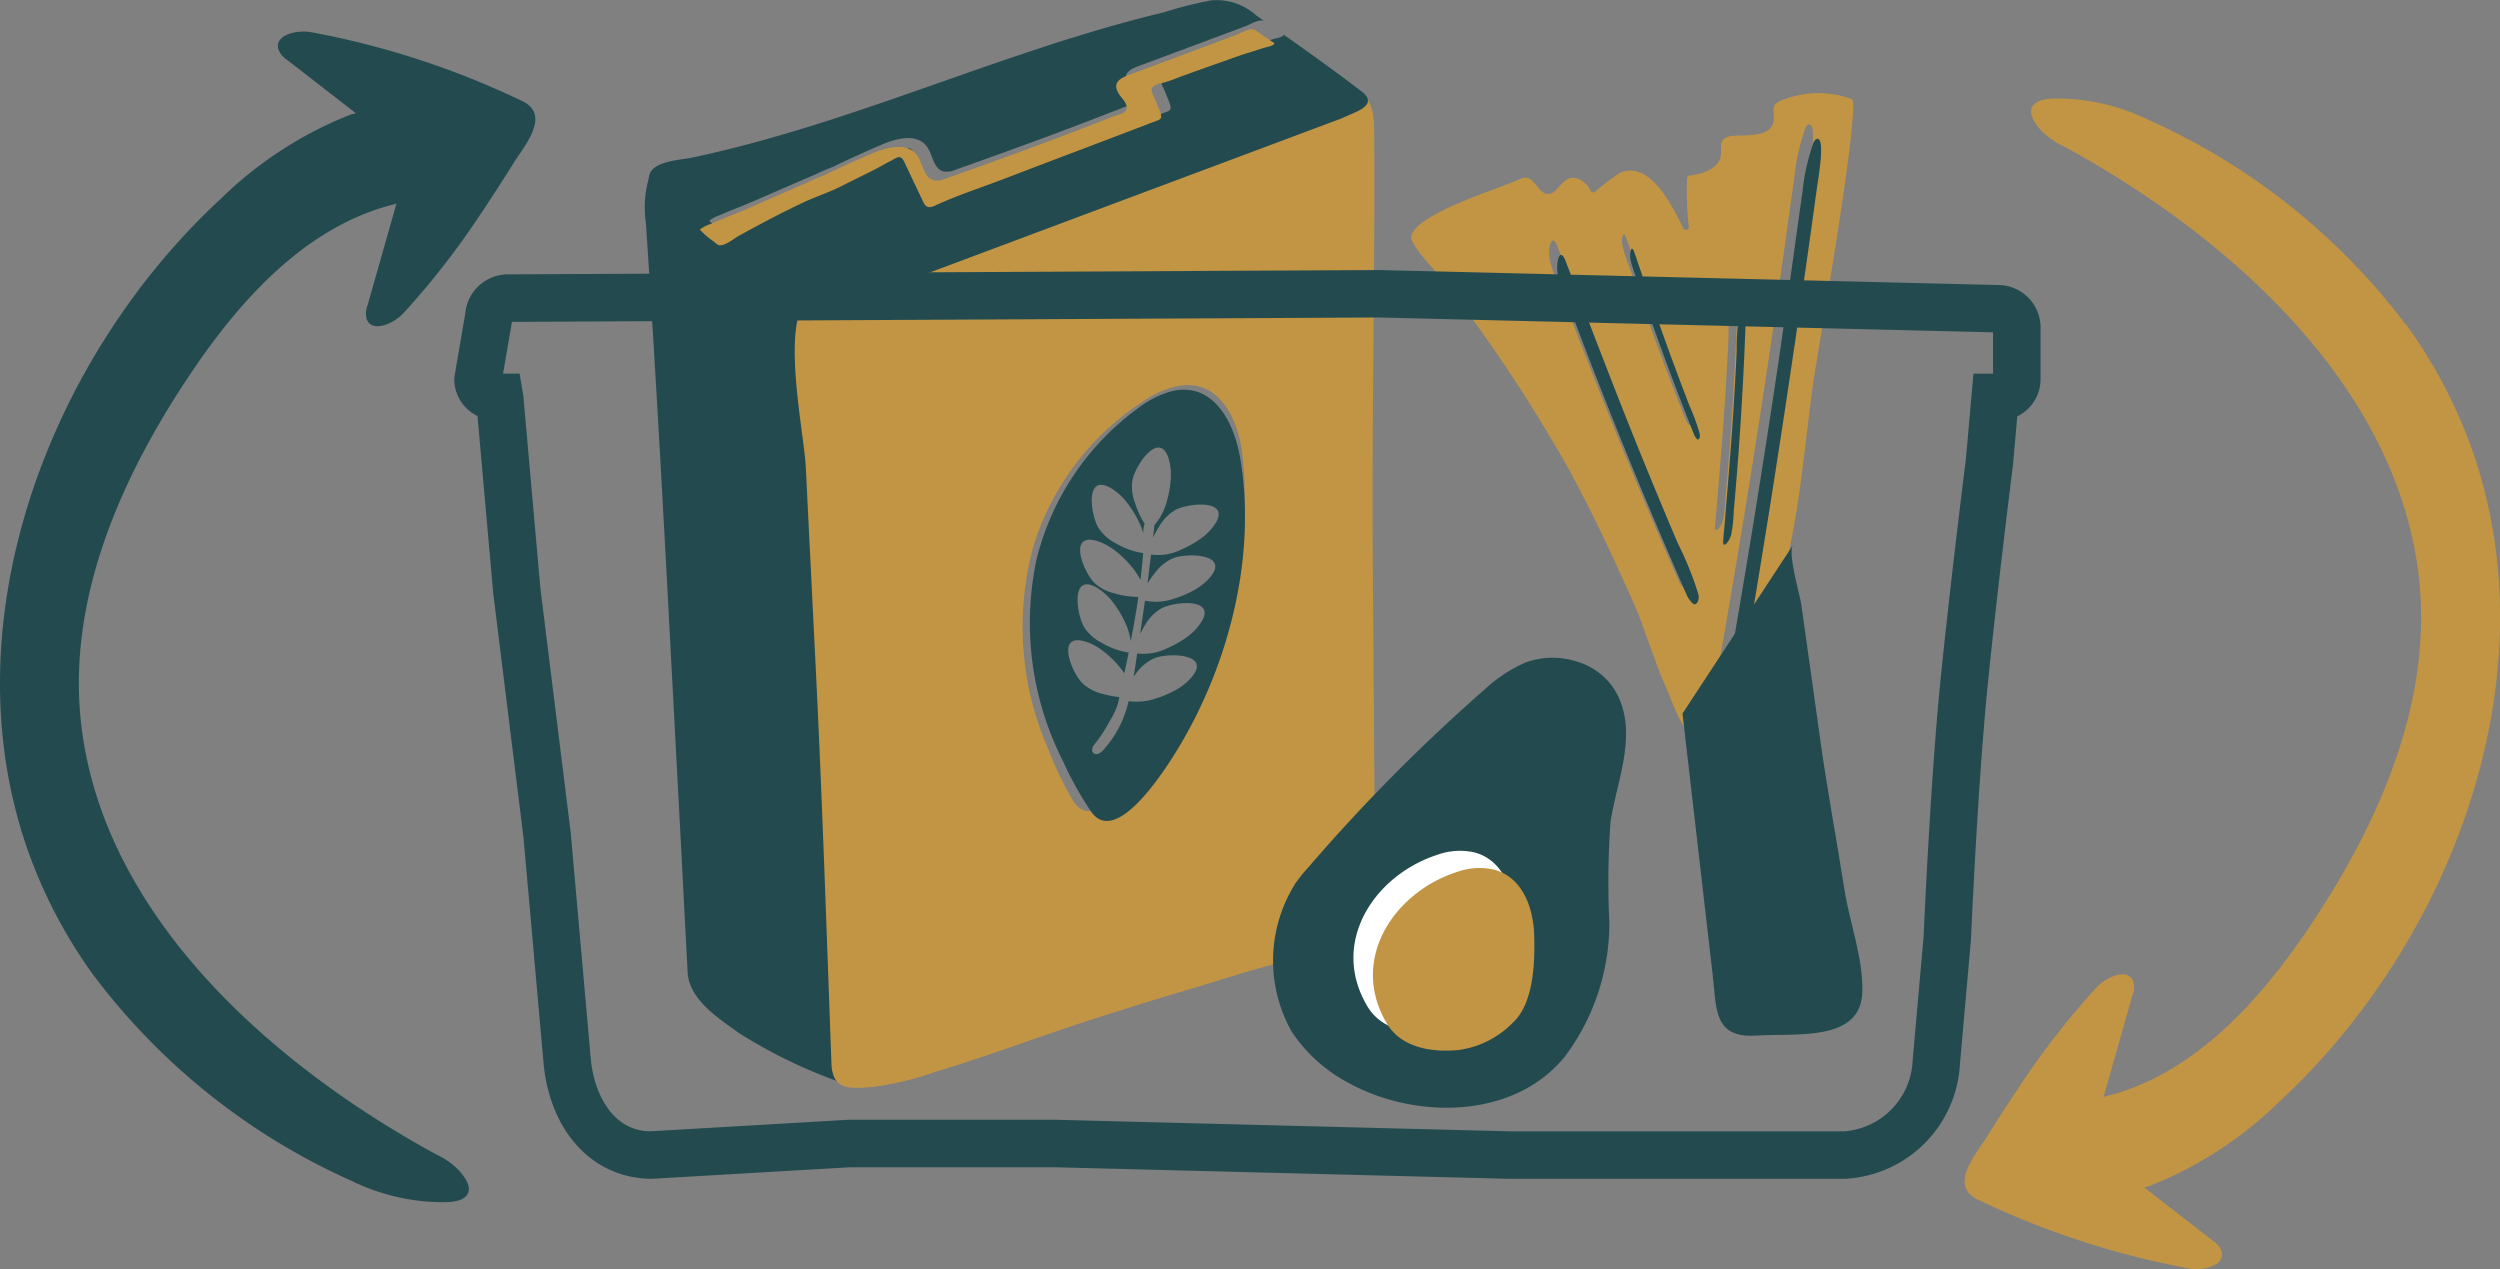 <svg xmlns="http://www.w3.org/2000/svg" xmlns:xlink="http://www.w3.org/1999/xlink" width="141.015" height="71.589" viewBox="0 0 141.015 71.589">
  <rect x="0" y="0" width="141.015" height="71.589" fill="#808080" stroke="none"/>
  <defs>
    <clipPath id="clip-path">
      <rect id="Rectangle_3964" data-name="Rectangle 3964" width="141.015" height="71.589" fill="none"/>
    </clipPath>
    <clipPath id="clip-path-3">
      <rect id="Rectangle_3954" data-name="Rectangle 3954" width="24.925" height="36.141" fill="none"/>
    </clipPath>
    <clipPath id="clip-path-4">
      <rect id="Rectangle_3955" data-name="Rectangle 3955" width="7.987" height="19.704" fill="none"/>
    </clipPath>
    <clipPath id="clip-path-5">
      <rect id="Rectangle_3956" data-name="Rectangle 3956" width="5.324" height="31.001" fill="none"/>
    </clipPath>
    <clipPath id="clip-path-6">
      <rect id="Rectangle_3957" data-name="Rectangle 3957" width="3.943" height="10.759" fill="none"/>
    </clipPath>
    <clipPath id="clip-path-7">
      <rect id="Rectangle_3958" data-name="Rectangle 3958" width="1.272" height="13.089" fill="none"/>
    </clipPath>
    <clipPath id="clip-path-8">
      <rect id="Rectangle_3959" data-name="Rectangle 3959" width="32.834" height="56.053" fill="none"/>
    </clipPath>
    <clipPath id="clip-path-9">
      <rect id="Rectangle_3960" data-name="Rectangle 3960" width="9.107" height="10.305" fill="none"/>
    </clipPath>
    <clipPath id="clip-path-10">
      <rect id="Rectangle_3961" data-name="Rectangle 3961" width="32.393" height="12.183" fill="none"/>
    </clipPath>
    <clipPath id="clip-path-11">
      <rect id="Rectangle_3962" data-name="Rectangle 3962" width="12.17" height="24.326" fill="none"/>
    </clipPath>
  </defs>
  <g id="Group_8818" data-name="Group 8818" style="isolation: isolate">
    <g id="Group_8817" data-name="Group 8817" clip-path="url(#clip-path)">
      <g id="Group_8816" data-name="Group 8816" transform="translate(0 0)">
        <g id="Group_8815" data-name="Group 8815" clip-path="url(#clip-path)">
          <g id="Group_8790" data-name="Group 8790" transform="translate(79.604 5.251)" style="mix-blend-mode: multiply;isolation: isolate">
            <g id="Group_8789" data-name="Group 8789">
              <g id="Group_8788" data-name="Group 8788" clip-path="url(#clip-path-3)">
                <path id="Path_27922" data-name="Path 27922" d="M93.827,4.886a5.484,5.484,0,0,0-3.957.077.766.766,0,0,0-.363.233c-.182.254-.032.608-.081.916-.151.969-1.567.782-2.268.852a.856.856,0,0,0-.57.2c-.207.232-.1.592-.144.9-.1.751-.994,1.037-1.764,1.142a.164.164,0,0,0-.144.157,19.2,19.2,0,0,0,.1,2.726.162.162,0,0,1-.307.089c-.752-1.538-1.959-3.83-3.595-3.118a14.352,14.352,0,0,0-1.382,1.052.157.157,0,0,1-.247-.047c-.253-.512-.833-.909-1.324-.65-.422.224-.645.859-1.122.82-.526-.044-.7-.9-1.227-.915a.9.9,0,0,0-.388.112c-1.09.5-5.821,1.925-6.058,3.2-.1.514,1.691,2.288,1.991,2.692A91.81,91.81,0,0,1,77.61,25.3c1.416,2.534,2.646,5.165,3.828,7.816.751,1.686,1.244,3.475,2,5.158.212.472.8,2.2,1.321,2.377,1.977.681,4.567-6.74,4.917-7.889,1.163-3.821,1.432-7.839,1.963-11.776.166-1.227,2.756-15.861,2.188-16.1M84.712,32.371c-.087.215-.2.233-.3.163a1.445,1.445,0,0,1-.373-.539q-3.488-7.921-6.54-16.052a12.1,12.1,0,0,1-.688-1.918,1.866,1.866,0,0,1,.025-.985c.084-.239.2-.227.33.015.073.135.112.286.171.427.121.287.216.585.329.876,1.29,3.349,2.565,6.7,3.921,10.029q.973,2.385,1.979,4.75a18.593,18.593,0,0,1,1.147,2.835.655.655,0,0,1,0,.4m-.068-9.113a.811.811,0,0,1-.185-.294q-1.721-4.326-3.228-8.764a7.161,7.161,0,0,1-.339-1.048,1.135,1.135,0,0,1,.013-.539c.042-.129.1-.123.163.009.036.074.055.156.084.233.06.157.107.32.163.478.637,1.829,1.266,3.662,1.935,5.477q.479,1.3.977,2.594a10.914,10.914,0,0,1,.565,1.547.389.389,0,0,1,0,.218c-.043.118-.1.127-.149.089m1.471,5.786c0-.095.015-.19.021-.285.009-.194.037-.387.053-.579.181-2.225.374-4.45.514-6.678q.1-1.6.175-3.2a11.719,11.719,0,0,1,.123-1.9.418.418,0,0,1,.108-.224c.106-.1.173-.077.213-.009a.916.916,0,0,1,.063.4q-.189,5.38-.676,10.76a7.694,7.694,0,0,1-.133,1.261,1.18,1.18,0,0,1-.28.545c-.112.111-.174.074-.182-.1M91.6,7.668c-.051.537-.145,1.067-.218,1.6q-.2,1.482-.41,2.963-.755,5.385-1.58,10.762T87.669,33.733a22.773,22.773,0,0,1-.463,2.279,3.437,3.437,0,0,1-.448,1.209c-.165.217-.376.028-.427-.2a1.943,1.943,0,0,1,.084-.687c.043-.268.093-.534.141-.8.092-.535.186-1.071.277-1.606q.277-1.606.545-3.214.893-5.357,1.7-10.731c.534-3.563,1.007-7.136,1.517-10.7A11.555,11.555,0,0,1,91.06,7c.042-.119.143-.6.32-.668.389-.147.237,1.17.22,1.341" transform="translate(-68.983 -4.551)" fill="#c29545"/>
              </g>
            </g>
          </g>
          <g id="Group_8793" data-name="Group 8793" transform="translate(87.835 14.38)" style="mix-blend-mode: multiply;isolation: isolate">
            <g id="Group_8792" data-name="Group 8792">
              <g id="Group_8791" data-name="Group 8791" clip-path="url(#clip-path-4)">
                <path id="Path_27923" data-name="Path 27923" d="M83.769,32.13c.107.069.217.051.3-.164a.664.664,0,0,0,0-.4,18.581,18.581,0,0,0-1.147-2.834q-1.006-2.366-1.979-4.752c-1.356-3.323-2.63-6.678-3.921-10.027-.112-.291-.208-.59-.329-.877-.059-.14-.1-.291-.17-.426-.13-.243-.247-.254-.331-.016a1.878,1.878,0,0,0-.025.985,12.273,12.273,0,0,0,.689,1.919Q79.9,23.658,83.4,31.59a1.472,1.472,0,0,0,.373.54" transform="translate(-76.116 -12.462)" fill="#234b4f"/>
              </g>
            </g>
          </g>
          <g id="Group_8796" data-name="Group 8796" transform="translate(97.398 7.83)" style="mix-blend-mode: multiply;isolation: isolate">
            <g id="Group_8795" data-name="Group 8795">
              <g id="Group_8794" data-name="Group 8794" clip-path="url(#clip-path-5)">
                <path id="Path_27924" data-name="Path 27924" d="M89.464,6.8c-.177.067-.279.548-.32.667a11.57,11.57,0,0,0-.464,2.284c-.51,3.568-.983,7.14-1.519,10.7q-.807,5.371-1.7,10.731-.268,1.608-.544,3.214-.138.8-.278,1.605c-.046.268-.1.535-.14.8a1.892,1.892,0,0,0-.084.687c.05.226.261.415.427.2a3.483,3.483,0,0,0,.448-1.209,23.234,23.234,0,0,0,.462-2.279q.9-5.364,1.723-10.74T89.056,12.7q.208-1.482.41-2.963c.073-.534.168-1.065.219-1.6.015-.171.167-1.489-.22-1.341" transform="translate(-84.403 -6.785)" fill="#234b4f"/>
              </g>
            </g>
          </g>
          <g id="Group_8799" data-name="Group 8799" transform="translate(91.945 14.033)" style="mix-blend-mode: multiply;isolation: isolate">
            <g id="Group_8798" data-name="Group 8798">
              <g id="Group_8797" data-name="Group 8797" clip-path="url(#clip-path-6)">
                <path id="Path_27925" data-name="Path 27925" d="M83.455,22.9c.053.038.107.028.15-.089a.4.4,0,0,0,0-.218,10.7,10.7,0,0,0-.565-1.549q-.5-1.291-.977-2.593c-.669-1.815-1.3-3.648-1.935-5.476-.055-.159-.1-.321-.163-.48-.029-.076-.047-.159-.083-.233-.065-.132-.122-.138-.164-.007a1.13,1.13,0,0,0-.013.538,7.029,7.029,0,0,0,.34,1.048q1.5,4.433,3.228,8.764a.8.8,0,0,0,.183.294" transform="translate(-79.677 -12.161)" fill="#234b4f"/>
              </g>
            </g>
          </g>
          <g id="Group_8802" data-name="Group 8802" transform="translate(97.194 17.63)" style="mix-blend-mode: multiply;isolation: isolate">
            <g id="Group_8801" data-name="Group 8801">
              <g id="Group_8800" data-name="Group 8800" clip-path="url(#clip-path-7)">
                <path id="Path_27926" data-name="Path 27926" d="M85.434,15.336c-.042-.068-.107-.088-.213.009a.413.413,0,0,0-.108.224,11.6,11.6,0,0,0-.123,1.9q-.074,1.6-.175,3.2c-.14,2.228-.332,4.453-.515,6.678-.015.194-.043.387-.052.58-.006.095-.024.189-.021.285.008.171.069.209.181.1a1.175,1.175,0,0,0,.282-.546,7.69,7.69,0,0,0,.133-1.26q.488-5.373.676-10.761a.916.916,0,0,0-.063-.4" transform="translate(-84.226 -15.278)" fill="#234b4f"/>
              </g>
            </g>
          </g>
          <path id="Path_27927" data-name="Path 27927" d="M40.62,16.8l-.669-1.433c-.162-.346-.9-.743-1.183-.981l-2.778-2.3c-1.376-1.14-2.69-2.641-4.147-3.647a6,6,0,0,0-.265,2.847c.752,11.316,1.314,22.644,1.92,33.971.149,2.772.285,5.545.437,8.317.084,1.526,1.791,2.6,2.9,3.405a28.322,28.322,0,0,0,5.436,2.668c1.4.555-.068-1.22-.1-1.964l-.152-4.011q-.225-5.909-.449-11.817-.249-6.524-.5-13.047-.185-4.841-.369-9.683A7.636,7.636,0,0,0,40.62,16.8" transform="translate(4.855 1.298)" fill="#234b4f"/>
          <g id="Group_8805" data-name="Group 8805" transform="translate(44.823 5.313)" style="mix-blend-mode: multiply;isolation: isolate">
            <g id="Group_8804" data-name="Group 8804">
              <g id="Group_8803" data-name="Group 8803" clip-path="url(#clip-path-8)">
                <path id="Path_27928" data-name="Path 27928" d="M71.672,50.83c-.03-.891-.035-1.784-.053-2.675q-.012-.628-.023-1.259-.04-2.223-.06-4.444-.043-5.885-.085-11.77c-.058-7.847.137-16.165.08-24.012-.024-3.332-1.785-1.783-3.6-1.144-2.59.91-6.759,3-9.348,3.91-5.4,1.9-10.822,4.152-16.37,5.5a6.038,6.038,0,0,0-2.511,1.01c-1.719,1.43-.335,7.606-.23,9.718q.28,5.671.562,11.342c.368,7.421.61,14.849.884,22.276.059,1.591,1.141,1.409,2.406,1.311a17.5,17.5,0,0,0,3.469-.848c2.394-.712,4.737-1.581,7.1-2.382,2.847-.962,5.726-1.826,8.605-2.688a69.308,69.308,0,0,1,8.141-2.086,1.619,1.619,0,0,0,.51-.149c.524-.293.541-1.1.524-1.613m-11.962-9.7c-.72,1.054-3.847,5.491-5.156,3.344a18.989,18.989,0,0,1-1.417-2.945,17.191,17.191,0,0,1-.811-11.479,15.012,15.012,0,0,1,6.22-8.15,5.469,5.469,0,0,1,1.958-.84c2.333-.4,3.36,1.939,3.589,3.85.667,5.574-1.252,11.645-4.383,16.22" transform="translate(-38.842 -4.605)" fill="#c29545"/>
              </g>
            </g>
          </g>
          <path id="Path_27929" data-name="Path 27929" d="M71.884,5.131c-1.433-1.092-2.894-2.145-4.369-3.179.006.029-.008.061-.083.105a2.133,2.133,0,0,1-.426.127q-.289.093-.58.183c-.38.12-.758.239-1.133.372q-1.544.547-3.083,1.1a8.522,8.522,0,0,1-1.123.382.841.841,0,0,0-.361.138c-.252.2-.04.465.051.689s.179.436.268.655c.226.56.072.526-.428.718q-2.167.829-4.338,1.65Q54.27,8.839,52.262,9.6c-1.274.488-2.6.919-3.842,1.487a.849.849,0,0,1-.322.095c-.208.006-.3-.143-.38-.309-.35-.739-.7-1.475-1.048-2.214-.228-.486-.409-.271-.8-.073-.349.178-.684.379-1.034.554-.578.287-1.157.572-1.734.863-.742.374-1.543.621-2.291.99-1.183.557-2.354,1.186-3.5,1.816-.253.138-.925.71-1.215.467l-.2-.163a4.737,4.737,0,0,1-.772-.665,1.972,1.972,0,0,1,.591-.308c.22-.1.442-.193.666-.284.445-.181.894-.354,1.336-.546l2.358-1.026L41.2,9.8c.337-.177.842-.36.974-.424q1.329-.64,2.689-1.222c.825-.353,1.942-.627,2.5.069.375.473.385,1.3.977,1.449a1.214,1.214,0,0,0,.685-.1q2.626-.928,5.236-1.895c1.421-.527,2.833-1.074,4.247-1.624.22-.085.682-.167.71-.445s-.25-.538-.4-.75c-.556-.8.2-1.009.794-1.229l1.356-.507L63.68,2.112q.845-.315,1.689-.634c.235-.088.675-.359.969-.316a.3.3,0,0,1,.105.04c-.153-.106-.3-.217-.458-.322A3.337,3.337,0,0,0,63.41.025,23.04,23.04,0,0,0,60.752.7c-9.047,2.165-17.472,6.26-26.6,8.191-.67.142-2.332.189-2.429,1.09a.966.966,0,0,0,.277.8,8.087,8.087,0,0,0,.72.535,44.773,44.773,0,0,1,6.941,6.813l2.434-.713L70.8,6.675c.47-.235,1.284-.474,1.448-.855.081-.189,0-.413-.36-.689" transform="translate(4.884 -0.001)" fill="#234b4f"/>
          <path id="Path_27930" data-name="Path 27930" d="M71.843,41.362c1.407.344,2.169,1.767,2.224,3.6.044,1.456-.028,3.689-1.17,4.721A5.048,5.048,0,0,1,70,51.148c-1.426.151-3.124-.1-3.915-1.421-2.068-3.448.354-7.1,3.764-8.22a3.634,3.634,0,0,1,1.993-.147" transform="translate(10.057 6.356)" fill="#fff"/>
          <path id="Path_27931" data-name="Path 27931" d="M82.241,36.151l.983,8.506q.358,3.107.718,6.214c.222,1.923.036,3.6,2.471,3.439,2.2-.144,5.907.387,5.972-2.473.044-1.927-.7-3.825-1-5.709-.439-2.8-.964-5.584-1.357-8.389q-.542-3.87-1.085-7.741c-.075-.531-.78-2.883-.47-3.355l-6.235,9.508" transform="translate(12.662 4.102)" fill="#234b4f"/>
          <path id="Path_27932" data-name="Path 27932" d="M100.6,64.461H81.72l-25.69-.654H44.553l-11.19.652h0c-3.28,0-5.7-2.57-6.111-6.394L26.11,45.224,24.4,31.415l-.885-9.98a2.309,2.309,0,0,1-1.31-2.058l.02-.226.6-3.5a2.417,2.417,0,0,1,2.454-2.208L74.363,13.2l34.879.844a2.4,2.4,0,0,1,2.438,2.346v2.99a2.337,2.337,0,0,1-1.312,2.075l-.239,2.7c-.014.118-.874,6.949-1.419,12.361-.583,5.768-.95,14.345-.953,14.432l-.627,7.093a6.845,6.845,0,0,1-6.531,6.421M56.064,61.128l25.691.654H100.6a4.177,4.177,0,0,0,3.865-4l.621-7.009c0-.025.369-8.679.96-14.526.549-5.444,1.414-12.308,1.422-12.377l.427-4.824H109V16.715l-34.662-.839-48.88.249-.5,2.918h.93l.21,1.222.962,10.866,1.714,13.811L29.914,57.8c.194,1.822,1.2,3.979,3.372,3.979l11.19-.652Z" transform="translate(3.419 2.032)" fill="#234b4f"/>
          <path id="Path_27933" data-name="Path 27933" d="M79.279,32.341a3.8,3.8,0,0,1,2.166,1.543c1.477,2.318.193,5.089-.182,7.522a47.061,47.061,0,0,0-.066,5.68,12.569,12.569,0,0,1-2.516,7.569c-2.858,3.508-8.333,3.542-12.091,1.534a8.818,8.818,0,0,1-3.306-2.937,8.158,8.158,0,0,1,.212-8.384,7.719,7.719,0,0,1,.68-.847A100.387,100.387,0,0,1,74.224,33.884a8.244,8.244,0,0,1,2.212-1.452,4.455,4.455,0,0,1,2.843-.091" transform="translate(9.581 4.95)" fill="#234b4f"/>
          <path id="Path_27934" data-name="Path 27934" d="M72.939,41.669c1.464.358,2.257,1.838,2.314,3.743.045,1.514-.03,3.838-1.217,4.911a5.25,5.25,0,0,1-3.013,1.527c-1.483.157-3.25-.1-4.072-1.477-2.151-3.588.368-7.392,3.915-8.551a3.767,3.767,0,0,1,2.074-.153" transform="translate(10.186 6.402)" fill="#fff"/>
          <g id="Group_8808" data-name="Group 8808" transform="translate(77.44 48.958)" style="mix-blend-mode: multiply;isolation: isolate">
            <g id="Group_8807" data-name="Group 8807">
              <g id="Group_8806" data-name="Group 8806" clip-path="url(#clip-path-9)">
                <path id="Path_27935" data-name="Path 27935" d="M73.892,42.509c1.464.358,2.257,1.838,2.314,3.743.045,1.514-.03,3.838-1.217,4.911a5.25,5.25,0,0,1-3.013,1.527c-1.483.157-3.25-.1-4.072-1.477-2.151-3.588.368-7.392,3.915-8.551a3.767,3.767,0,0,1,2.074-.153" transform="translate(-67.108 -42.426)" fill="#c29545"/>
              </g>
            </g>
          </g>
          <g id="Group_8811" data-name="Group 8811" transform="translate(39.471 1.653)" style="mix-blend-mode: multiply;isolation: isolate">
            <g id="Group_8810" data-name="Group 8810">
              <g id="Group_8809" data-name="Group 8809" clip-path="url(#clip-path-10)">
                <path id="Path_27936" data-name="Path 27936" d="M65.411,1.438c-.294-.043-.734.228-.969.316l-1.689.635L60.041,3.4l-1.356.507c-.59.22-1.35.429-.8,1.229.148.212.427.463.4.75s-.489.36-.71.445c-1.414.549-2.826,1.1-4.248,1.624q-2.609.968-5.234,1.895a1.214,1.214,0,0,1-.685.1c-.592-.147-.6-.976-.977-1.448-.554-.7-1.671-.424-2.5-.07q-1.359.582-2.689,1.222c-.132.063-.637.247-.974.424l-1.121.487L36.8,11.591c-.442.193-.891.365-1.336.547-.224.091-.447.183-.666.284a1.946,1.946,0,0,0-.591.308,4.853,4.853,0,0,0,.772.665c.066.054.132.107.2.163.29.241.962-.33,1.215-.469,1.145-.629,2.316-1.258,3.5-1.816.749-.369,1.55-.616,2.292-.99.577-.29,1.156-.575,1.733-.863.351-.174.687-.376,1.035-.554.388-.2.568-.413.8.074q.521,1.108,1.048,2.213c.078.166.172.315.38.31a.85.85,0,0,0,.322-.1c1.238-.569,2.566-1,3.842-1.486q2.006-.769,4.016-1.529,2.169-.824,4.338-1.651c.5-.192.654-.158.427-.718-.088-.218-.179-.436-.268-.654s-.3-.487-.05-.69a.841.841,0,0,1,.36-.138,8.371,8.371,0,0,0,1.124-.382q1.539-.557,3.083-1.1c.374-.133.754-.253,1.133-.372.194-.061.387-.121.58-.183a2.135,2.135,0,0,0,.426-.128c.2-.115.047-.151-.108-.257-.284-.193-.568-.384-.847-.584a.3.3,0,0,0-.137-.053" transform="translate(-34.204 -1.433)" fill="#c29545"/>
              </g>
            </g>
          </g>
          <g id="Group_8814" data-name="Group 8814" transform="translate(58.052 21.98)" style="mix-blend-mode: multiply;isolation: isolate">
            <g id="Group_8813" data-name="Group 8813">
              <g id="Group_8812" data-name="Group 8812" clip-path="url(#clip-path-11)">
                <path id="Path_27937" data-name="Path 27937" d="M62.178,22.76c-.339-1.894-1.5-4.166-3.807-3.634a5.493,5.493,0,0,0-1.906.952,15.017,15.017,0,0,0-5.734,8.5A17.19,17.19,0,0,0,52.209,39.99,18.916,18.916,0,0,0,53.8,42.847c1.431,2.067,4.294-2.546,4.952-3.64,2.858-4.75,4.421-10.922,3.43-16.448m-1.409,3.892a3.248,3.248,0,0,1-.8.805,5.886,5.886,0,0,1-1.069.6,2.956,2.956,0,0,1-1.726.292c-.068.544-.128,1.088-.2,1.632a7.2,7.2,0,0,1,.434-.615,2.547,2.547,0,0,1,.985-.8c.767-.322,3.245-.288,2.114,1.064a3.236,3.236,0,0,1-.885.714,5.826,5.826,0,0,1-1.125.484,3.078,3.078,0,0,1-1.664.119c-.089.627-.179,1.253-.275,1.88.1-.193.2-.379.3-.539a2.542,2.542,0,0,1,.894-.9c.728-.4,3.2-.631,2.216.833a3.233,3.233,0,0,1-.8.805,5.766,5.766,0,0,1-1.067.6,3,3,0,0,1-1.706.3c-.063.433-.129.87-.2,1.307.059-.08.119-.162.174-.233a2.557,2.557,0,0,1,.985-.8c.767-.321,3.245-.288,2.114,1.064a3.24,3.24,0,0,1-.885.715,5.757,5.757,0,0,1-1.125.482,3.307,3.307,0,0,1-1.549.157,6.084,6.084,0,0,1-1.429,2.759.729.729,0,0,1-.309.217.258.258,0,0,1-.31-.141.464.464,0,0,1,.126-.4,8.578,8.578,0,0,0,.862-1.316,4.8,4.8,0,0,0,.45-.938c.028-.136.058-.272.087-.409a6.279,6.279,0,0,1-.946-.185,2.541,2.541,0,0,1-1.126-.59c-.6-.578-1.542-2.87.147-2.362a3.259,3.259,0,0,1,1.006.533,5.782,5.782,0,0,1,.886.845,5.045,5.045,0,0,1,.317.414q.125-.585.246-1.17a4.239,4.239,0,0,1-1.539-.556,2.561,2.561,0,0,1-.954-.84c-.443-.7-.819-3.151.7-2.259a3.256,3.256,0,0,1,.852.754A5.758,5.758,0,0,1,55.629,32a3.776,3.776,0,0,1,.405,1.237c.163-.829.312-1.659.428-2.5a5.063,5.063,0,0,1-1.347-.2,2.541,2.541,0,0,1-1.126-.59c-.6-.578-1.541-2.87.147-2.362a3.259,3.259,0,0,1,1.006.533,5.839,5.839,0,0,1,.886.845,4.319,4.319,0,0,1,.556.815q.088-.756.153-1.513a4.186,4.186,0,0,1-1.556-.561,2.548,2.548,0,0,1-.954-.839c-.443-.7-.82-3.151.7-2.259a3.256,3.256,0,0,1,.852.754,5.822,5.822,0,0,1,.661,1.03,4.674,4.674,0,0,1,.306.758,1.276,1.276,0,0,1,.075-.53,5.265,5.265,0,0,1-.555-1.207,2.543,2.543,0,0,1-.134-1.264c.15-.818,1.532-2.875,2.047-1.189a3.254,3.254,0,0,1,.114,1.132,5.75,5.75,0,0,1-.211,1.206,3.346,3.346,0,0,1-.705,1.379c-.028.241-.061.481-.09.722a7.066,7.066,0,0,1,.372-.666,2.532,2.532,0,0,1,.894-.9c.728-.4,3.2-.631,2.214.833" transform="translate(-50.306 -19.047)" fill="#234b4f"/>
              </g>
            </g>
          </g>
          <path id="Path_27938" data-name="Path 27938" d="M5.328,54.842A37.132,37.132,0,0,0,19.821,66.367a11.805,11.805,0,0,0,5.047,1.207c.434,0,1.148,0,1.453-.379.358-.449-.129-1.063-.419-1.4a4.269,4.269,0,0,0-1.277-.906C15.384,59.867,5.53,51.277,4.528,40.1,3.92,33.311,6.86,26.672,10.641,21c2.887-4.331,6.657-8.538,11.72-9.745l-1.627,5.721a1.281,1.281,0,0,0-.053.778c.292.8,1.5.29,2.082-.332a44.979,44.979,0,0,0,4.309-5.53c.662-.982,1.3-1.98,1.931-2.983.585-.932,2.082-2.653.469-3.438A47.47,47.47,0,0,0,17.576,1.583c-.834-.158-2.111.151-1.873.966a1.283,1.283,0,0,0,.5.6l3.87,3c-.1.032-.2.044-.294.077a21.9,21.9,0,0,0-7.261,4.689C2.686,19.965-3.082,35.2,1.724,48.152a27.933,27.933,0,0,0,3.6,6.691" transform="translate(0 0.237)" fill="#234b4f"/>
          <path id="Path_27939" data-name="Path 27939" d="M120.9,17.549A37.132,37.132,0,0,0,106.407,6.024a11.8,11.8,0,0,0-5.047-1.207c-.434,0-1.148,0-1.453.379-.358.449.129,1.063.419,1.4A4.283,4.283,0,0,0,101.6,7.5c9.241,5.02,19.095,13.61,20.1,24.785.608,6.791-2.332,13.43-6.111,19.1-2.888,4.331-6.658,8.538-11.721,9.745l1.627-5.721a1.281,1.281,0,0,0,.053-.778c-.292-.8-1.5-.29-2.082.332a44.98,44.98,0,0,0-4.309,5.53c-.662.982-1.3,1.98-1.931,2.983-.584.932-2.082,2.653-.469,3.438a47.47,47.47,0,0,0,11.894,3.887c.834.158,2.112-.151,1.873-.966a1.283,1.283,0,0,0-.5-.6l-3.87-3c.1-.032.2-.044.294-.077a21.9,21.9,0,0,0,7.261-4.689c9.836-9.056,15.605-24.292,10.8-37.243a27.933,27.933,0,0,0-3.6-6.691" transform="translate(14.786 0.741)" fill="#c29545"/>
        </g>
      </g>
    </g>
  </g>
</svg>
